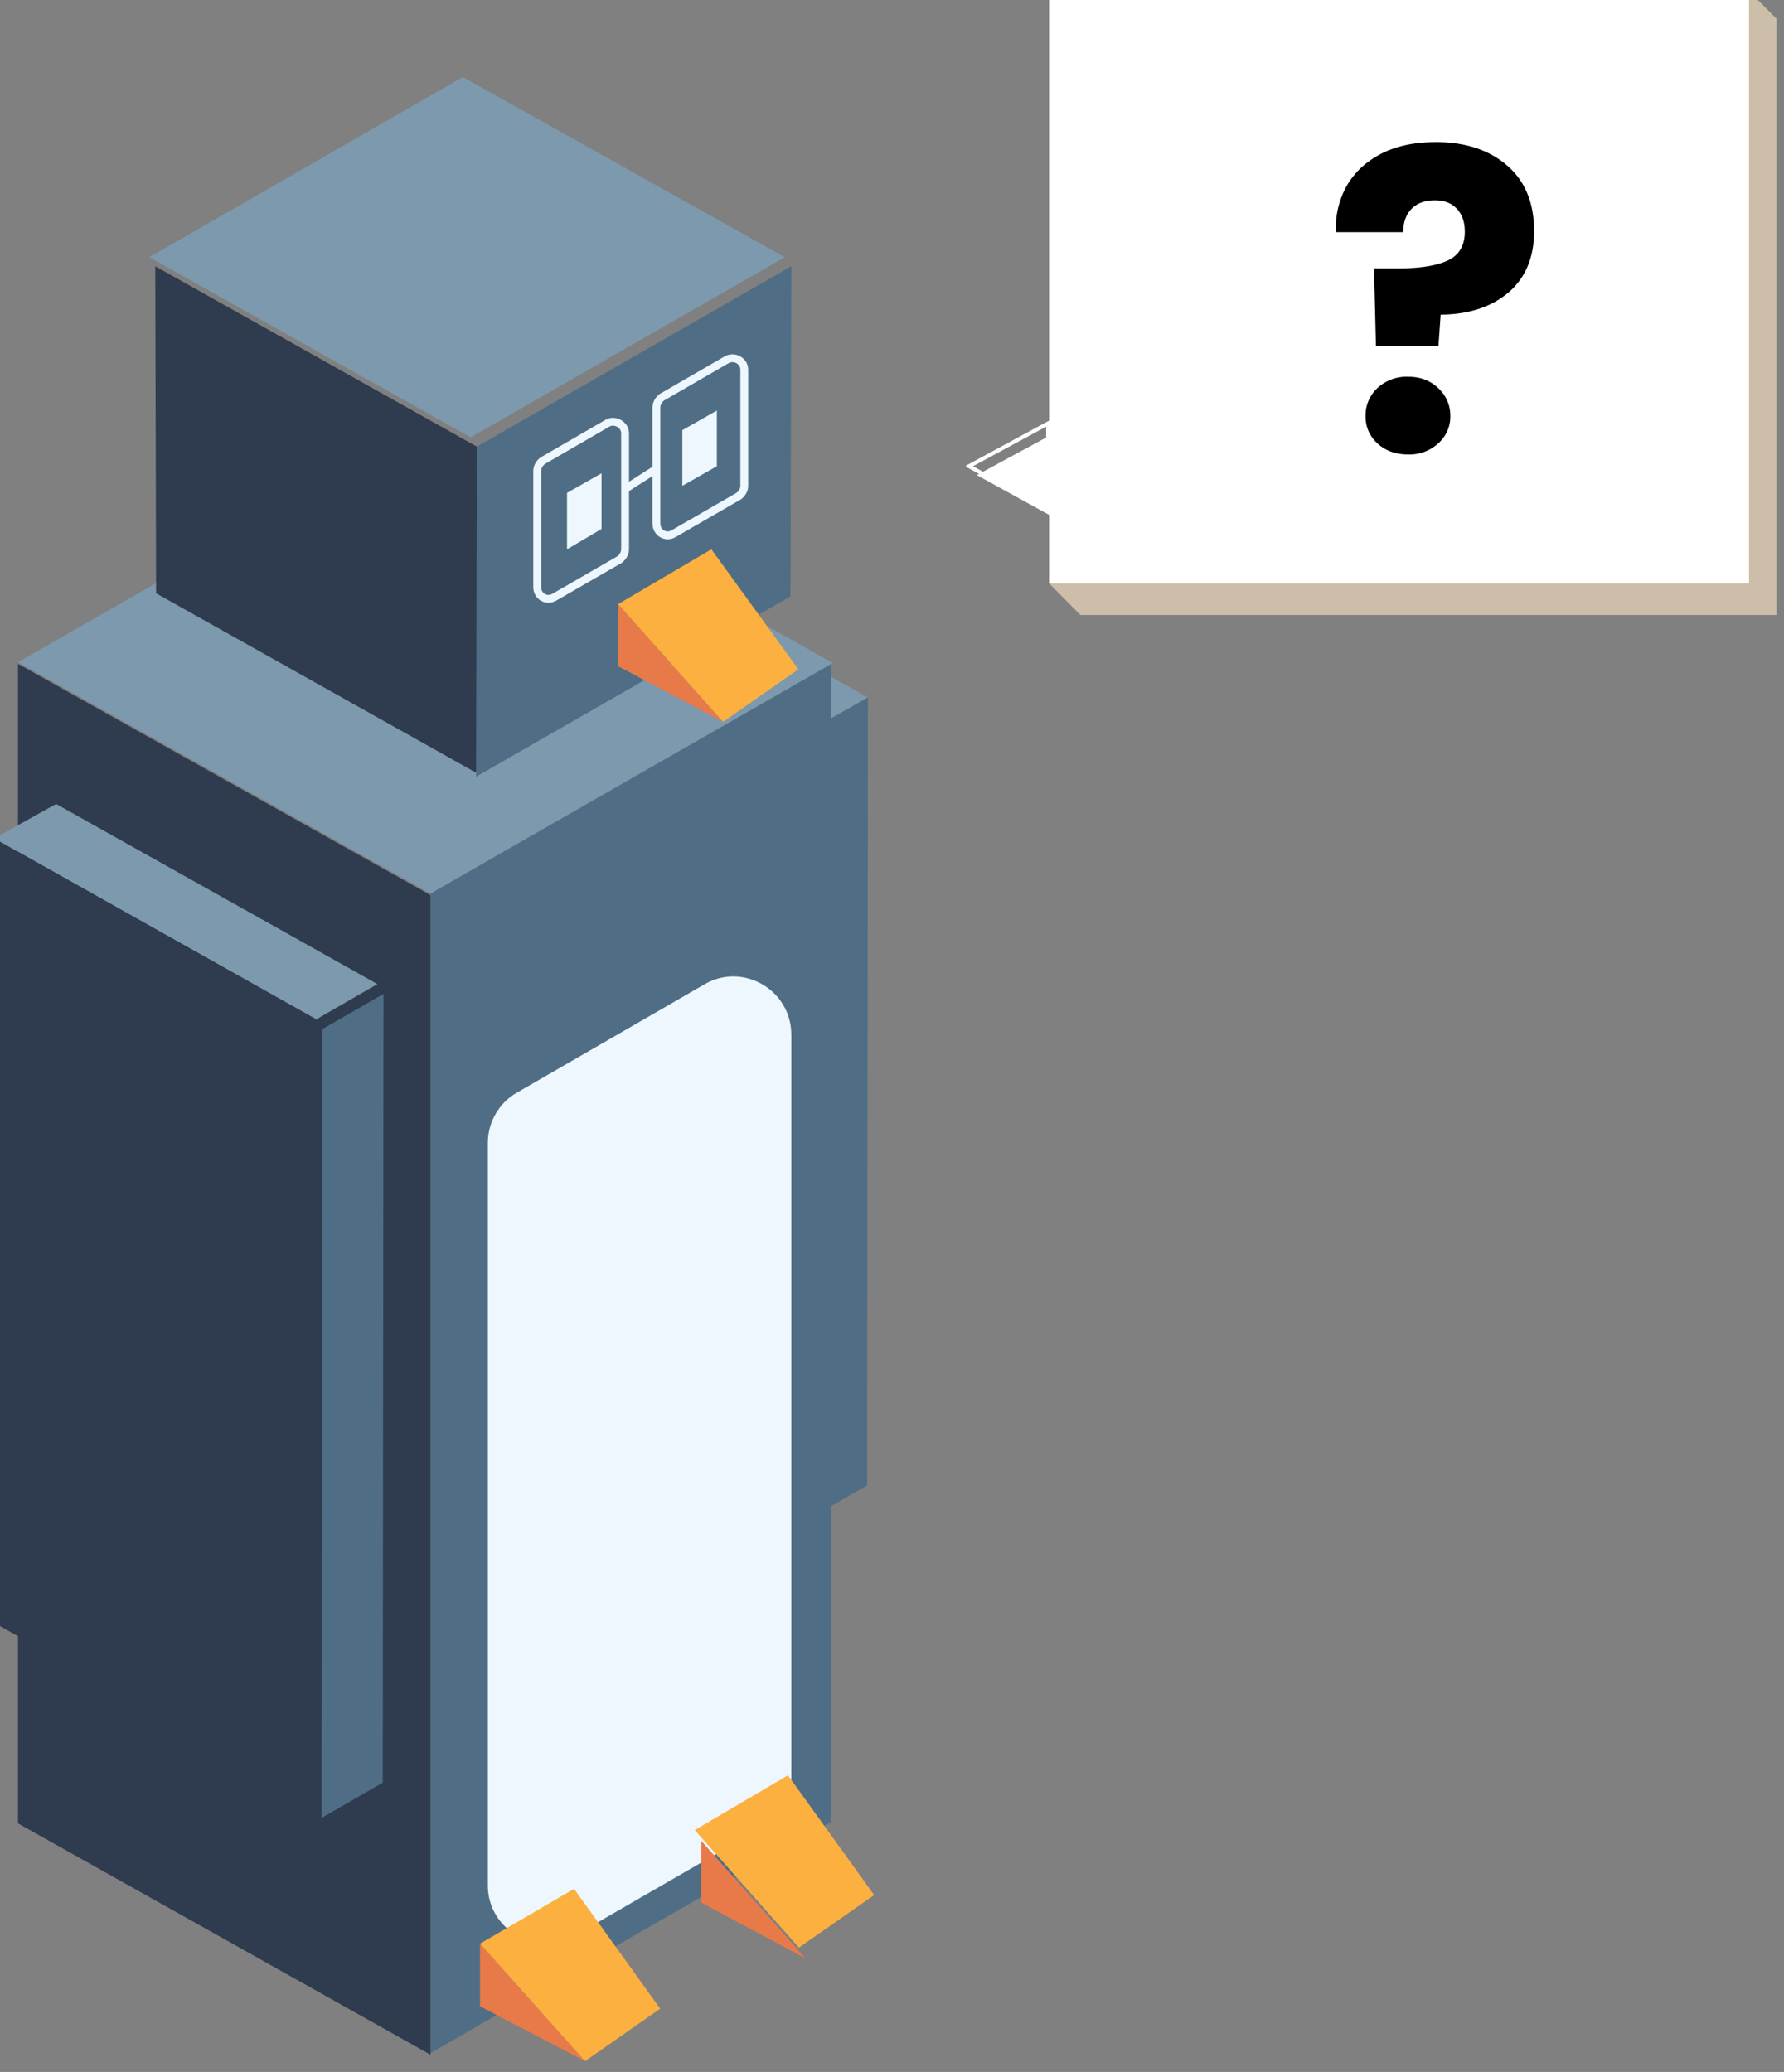 <svg xmlns="http://www.w3.org/2000/svg" viewBox="0 0 40.678 47.25"><rect x="0" y="0" width="40.678" height="47.25" fill="#808080" stroke="none"/><defs><clipPath id="a"><path d="M425 636h25.934v15H425Zm0 0"/></clipPath><clipPath id="b"><path d="M446 647h4.934v55H446Zm0 0"/></clipPath><clipPath id="c"><path d="M393.934 654H419v15h-25.066zm0 0"/></clipPath><clipPath id="d"><path d="M393.934 657H415v63h-21.066zm0 0"/></clipPath><clipPath id="e"><path d="M403 607.469h43V632h-43zm0 0"/></clipPath><clipPath id="f"><path d="M439 717h11.934v12H439Zm0 0"/></clipPath><clipPath id="g"><path d="M425 728h8v8.469h-8zm0 0"/></clipPath><clipPath id="h"><path d="M425 725h13v11.469h-13zm0 0"/></clipPath><clipPath id="i"><path d="M462 602.09h47.387v40.5H462Zm0 0"/></clipPath><clipPath id="j"><path d="M462 602.09h46V641h-46zm0 0"/></clipPath><clipPath id="k"><path d="M456.887 628H464v10h-7.113zm0 0"/></clipPath></defs><g clip-path="url(#a)" transform="matrix(.352 0 0 .352 -138.796 -212.152)"><path fill="#7d99ad" d="m450.527 647.887-20.863-11.672-3.957 2.285 20.809 11.672zm0 0"/></g><path fill="#2f3c4f" d="m18.562 34.841-7.35-4.112-.017-17.916 7.331 4.113zm0 0"/><g clip-path="url(#b)" transform="matrix(.352 0 0 .352 -138.796 -212.152)"><path fill="#4f6e86" d="m450.527 647.887-.05 51.054-3.961 2.282v-51.051zm0 0"/></g><path fill="#4f6e86" d="m9.817 46.822 9.139-5.276V15.102l-9.139 5.274zm0 0"/><path fill="#edf7fd" d="m13.108 44.14 4.275-2.468c.41-.233.66-.68.66-1.144V23.595c0-1.02-1.108-1.662-1.984-1.145l-4.274 2.468c-.411.233-.662.68-.662 1.145v16.931c0 1.02 1.108 1.646 1.985 1.145zm0 0"/><path fill="#2f3c4f" d="M9.817 46.858.41 41.582V15.138l9.407 5.274zm0 0"/><path fill="#7d99ad" d="M18.992 15.12 9.585 9.845.41 15.102l9.407 5.274zm0 0"/><g clip-path="url(#c)" transform="matrix(.352 0 0 .352 -138.796 -212.152)"><path fill="#7d99ad" d="m418.754 666.46-20.813-11.67-4.007 2.233 20.859 11.723zm0 0"/></g><g clip-path="url(#d)" transform="matrix(.352 0 0 .352 -138.796 -212.152)"><path fill="#2f3c4f" d="m414.844 719.594-10.864-6.09-9.996-5.633-.05-50.848 20.859 11.723zm0 0"/></g><path fill="#4f6e86" d="m8.745 22.665-.018 17.988-1.395.804.017-17.987zm0 0"/><g clip-path="url(#e)" transform="matrix(.352 0 0 .352 -138.796 -212.152)"><path fill="#7d99ad" d="m445.145 619.367-20.86-11.672-20.305 11.672 20.813 11.672zm0 0"/></g><path fill="#2f3c4f" d="M10.89 17.641 3.559 13.53 3.54 6.072l7.333 4.113zm0 0"/><path fill="#4f6e86" d="m18.043 6.072-.018 7.529-7.17 4.112.018-7.528zm0 0"/><path fill="#edf7fd" d="M13.716 10.793v1.269l-.787.465V11.24zm0 0"/><path fill="none" stroke="#edf7fd" stroke-miterlimit="10" stroke-width=".179" d="M14.253 9.88v2.647c0 .09-.054.179-.125.233l-1.485.857c-.18.107-.394-.016-.394-.231v-2.647c0-.09.054-.179.125-.232l1.485-.86c.161-.089.394.037.394.233zm0 0"/><path fill="#edf7fd" d="M16.345 9.363v1.269l-.787.447V9.81zm0 0"/><path fill="none" stroke="#edf7fd" stroke-miterlimit="10" stroke-width=".179" d="M16.971 8.433v2.646c0 .09-.053.18-.125.233l-1.485.857c-.179.108-.394-.018-.394-.232V9.29c0-.09.054-.179.126-.232l1.485-.859c.178-.09.393.036.393.233zm0 0"/><path fill="#e87a49" d="M14.092 13.778v1.414l2.396 1.269zm0 0"/><path fill="#fcb040" d="m16.22 12.527-2.128 1.251 2.396 2.683 1.716-1.198zm0 0"/><path fill="#e87a49" d="M15.987 41.976v1.412l2.378 1.27zm0 0"/><g clip-path="url(#f)" transform="matrix(.352 0 0 .352 -138.796 -212.152)"><path fill="#fcb040" d="m445.348 717.719-6.04 3.55 6.75 7.614 4.876-3.403zm0 0"/></g><g clip-path="url(#g)" transform="matrix(.352 0 0 .352 -138.796 -212.152)"><path fill="#e87a49" d="M425.402 728.629v4.058l6.801 3.551zm0 0"/></g><g clip-path="url(#h)" transform="matrix(.352 0 0 .352 -138.796 -212.152)"><path fill="#fcb040" d="m431.492 725.074-6.09 3.555 6.801 7.61 4.871-3.4zm0 0"/></g><path fill="none" stroke="#edf7fd" stroke-miterlimit="10" stroke-width=".179" d="m14.253 11.15.696-.446"/><g clip-path="url(#i)" transform="matrix(.352 0 0 .352 -138.796 -212.152)"><path fill="#ccbea8" d="m464.29 604.18 43.312-2.047 2.046 2.047v38.367H464.29l-2.023-2.047Zm0 0"/></g><g clip-path="url(#j)" transform="matrix(.352 0 0 .352 -138.796 -212.152)"><path fill="#fff" d="M507.602 602.133V640.5h-45.336v-38.367zm0 0"/></g><path fill="#fff" d="m22.273 10.834 1.803-.977v1.97zm0 0"/><g clip-path="url(#k)" transform="matrix(.352 0 0 .352 -138.796 -212.152)"><path fill="none" stroke="#fff" d="M210.302 123.104 189.804 112v22.394zm0 0" transform="matrix(-.25 0 0 .25 509.649 602.133)"/></g><path d="M32.734 3.24c.678 0 1.222.18 1.63.534.41.353.616.852.616 1.498 0 .598-.196 1.065-.584 1.398-.39.33-.905.5-1.547.506l-.05.716h-1.425L31.33 6.12h.567c.487 0 .86-.06 1.118-.181.256-.121.385-.339.385-.655 0-.22-.06-.394-.182-.523-.118-.128-.285-.193-.5-.193-.23 0-.407.066-.535.198-.125.13-.187.306-.187.529H30.46a1.98 1.98 0 0 1 .242-1.046c.177-.311.437-.558.782-.738.344-.179.761-.27 1.25-.27Zm-.628 7.124c-.283 0-.516-.084-.699-.253a.816.816 0 0 1-.27-.622.85.85 0 0 1 .27-.639.98.98 0 0 1 .7-.259c.277 0 .507.087.687.26a.845.845 0 0 1 .276.638.812.812 0 0 1-.276.622.966.966 0 0 1-.688.253zm0 0"/></svg>